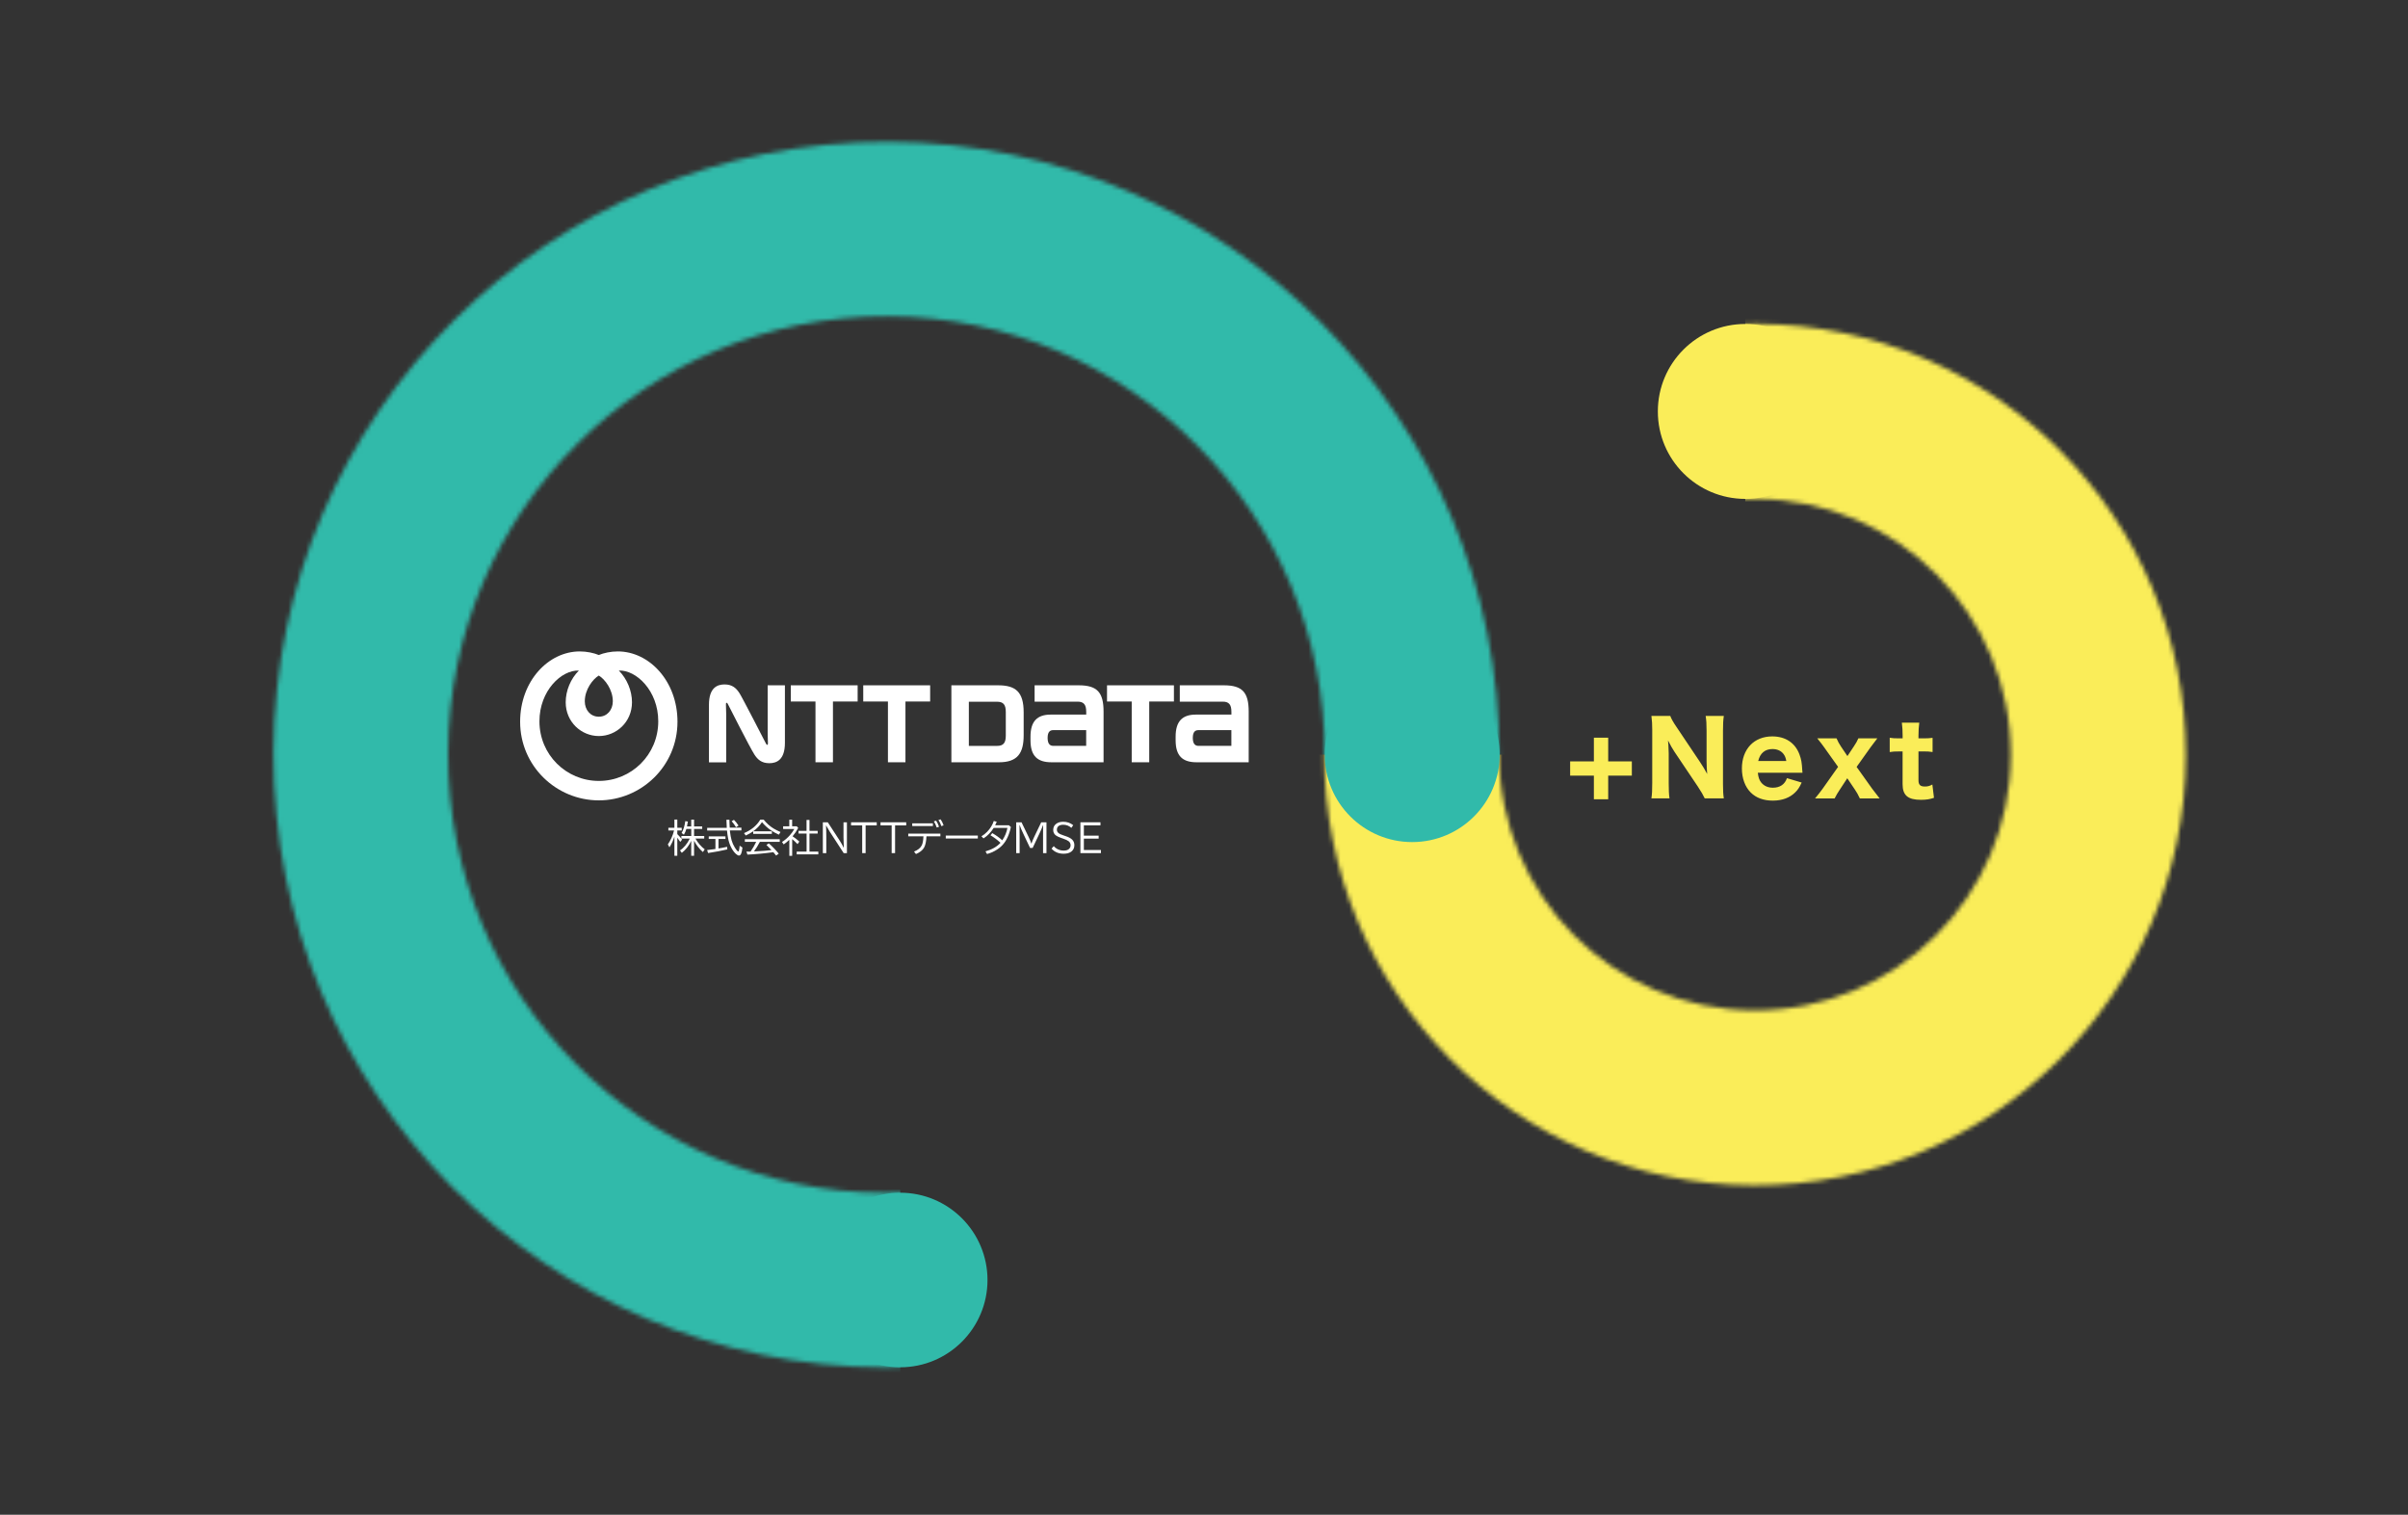 <?xml version="1.0" encoding="UTF-8"?> <svg xmlns="http://www.w3.org/2000/svg" xmlns:xlink="http://www.w3.org/1999/xlink" id="_レイヤー_1" data-name="レイヤー_1" version="1.1" viewBox="0 0 550 346"><rect x="0" y="0" width="550" height="346" fill="#333333" stroke="none"/><defs><style> .st0 { fill: none; } .st1 { mask: url(#mask); } .st2 { fill: #31baaa; } .st3 { fill: #faed59; } .st4 { fill-rule: evenodd; } .st4, .st5 { fill: #fff; } .st6 { mask: url(#mask-1); } .st7 { clip-path: url(#clippath-1); } .st8 { clip-path: url(#clippath-2); } .st9 { clip-path: url(#clippath); } </style><clipPath id="clippath"><rect class="st0" width="550" height="346"></rect></clipPath><clipPath id="clippath-1"><rect class="st0" x="-130.79" y="-164" width="765.91" height="572.83"></rect></clipPath><mask id="mask" x="-130.66" y="-163.91" width="501.27" height="497.33" maskUnits="userSpaceOnUse"><g id="mask0_0_1"><path class="st5" d="M302.58,172.7c-.18,55.29-45.16,99.97-100.45,99.78-55.29-.18-99.97-45.16-99.78-100.45.18-55.29,45.16-99.97,100.45-99.78,55.29.18,99.97,45.16,99.78,100.45ZM202.92,32.4c-77.3-.26-140.19,62.2-140.44,139.52-.26,77.3,62.2,140.18,139.52,140.44,77.3.26,140.19-62.2,140.45-139.51.26-77.3-62.2-140.19-139.52-140.45h-.01Z"></path></g></mask><mask id="mask-1" x="282.68" y="59.17" width="352.31" height="349.56" maskUnits="userSpaceOnUse"><g id="mask1_0_1"><path class="st5" d="M342.44,172.19c.11-32.26,26.35-58.33,58.61-58.23,32.27.11,58.33,26.34,58.23,58.61-.11,32.26-26.35,58.33-58.61,58.23-32.26-.11-58.33-26.35-58.23-58.61ZM400.53,270.76c54.33.18,98.53-43.72,98.71-98.06.18-54.33-43.72-98.53-98.06-98.71-54.33-.18-98.53,43.72-98.71,98.06-.18,54.34,43.72,98.53,98.06,98.71Z"></path></g></mask><clipPath id="clippath-2"><rect class="st0" x="110" y="140" width="184" height="63.87"></rect></clipPath></defs><g class="st9"><g><g class="st7"><g><g class="st1"><g><path class="st2" d="M370.61-163.91H34.32V172.38h336.28V-163.91Z"></path><path class="st2" d="M205.62-2.86H-130.66v336.28H205.62V-2.86Z"></path></g></g><g class="st6"><g><path class="st3" d="M282.68,408.74h236.36v-236.36h-236.36v236.36Z"></path><path class="st3" d="M398.63,295.53h236.36V59.17h-236.36v236.36Z"></path></g></g><path class="st3" d="M398.64,113.96c11.03,0,19.98-8.94,19.98-19.98s-8.94-19.98-19.98-19.98-19.98,8.94-19.98,19.98,8.94,19.98,19.98,19.98Z"></path><path class="st2" d="M322.55,192.35c11.03,0,19.98-8.94,19.98-19.98s-8.94-19.98-19.98-19.98-19.98,8.94-19.98,19.98,8.94,19.98,19.98,19.98Z"></path><path class="st2" d="M205.61,312.32c11.01,0,19.94-8.93,19.94-19.94s-8.93-19.94-19.94-19.94-19.94,8.93-19.94,19.94,8.93,19.94,19.94,19.94Z"></path></g></g><g class="st8"><g><path class="st4" d="M141.12,148.8c-1.62,0-3.22.35-4.35.82-1.13-.47-2.73-.82-4.35-.82-7.16,0-13.62,6.77-13.62,16.06,0,10.13,8.27,17.96,17.97,17.96s17.97-7.83,17.97-17.96c0-9.29-6.46-16.06-13.62-16.06ZM136.77,154.31c1.38.82,3.2,3.2,3.2,5.88,0,1.97-1.3,3.52-3.2,3.52s-3.2-1.54-3.2-3.52c0-2.68,1.82-5.06,3.2-5.88ZM136.77,178.38c-7.42,0-13.56-5.97-13.56-13.62,0-6.99,5.04-11.76,9.01-11.59-1.88,1.87-3.01,4.59-3.01,7.24,0,4.54,3.6,7.72,7.57,7.72s7.57-3.18,7.57-7.72c0-2.64-1.14-5.36-3.01-7.24,3.96-.18,9.01,4.59,9.01,11.59,0,7.65-6.14,13.62-13.56,13.62h0Z"></path><path class="st5" d="M180.62,156.54v3.7h5.64v13.88h3.99v-13.88h5.64v-3.7h-15.27Z"></path><path class="st5" d="M246.37,156.54h-10.06v3.73h9.79c1.43,0,2,.66,2,2.34v.62h-8.11c-3.09,0-4.62,1.54-4.62,5.03v.83c0,3.59,1.59,5.03,4.79,5.03h11.9v-11.56c0-4.43-1.46-6.02-5.68-6.02ZM240.56,170.37c-.61,0-1.28-.31-1.28-1.82s.67-1.77,1.28-1.77h7.53v3.59h-7.53Z"></path><path class="st5" d="M279.52,156.54h-10.05v3.73h9.79c1.44,0,2,.66,2,2.34v.62h-8.12c-3.09,0-4.62,1.54-4.62,5.03v.83c0,3.59,1.59,5.03,4.79,5.03h11.9v-11.56c0-4.43-1.46-6.02-5.68-6.02ZM273.72,170.37c-.61,0-1.28-.31-1.28-1.82s.67-1.77,1.28-1.77h7.53v3.59h-7.53Z"></path><path class="st5" d="M197.17,156.54v3.7h5.64v13.88h4v-13.88h5.64v-3.7h-15.28Z"></path><path class="st5" d="M252.85,156.54v3.7h5.64v13.88h4v-13.88h5.64v-3.7h-15.28Z"></path><path class="st5" d="M233.81,167.96v-5.26c0-4.61-1.79-6.16-5.82-6.16h-10.69v17.58h10.88c4.27,0,5.63-2.12,5.63-6.16ZM229.73,168.04c0,1.68-.57,2.34-2.01,2.34h-6.43v-10.09h6.43c1.43,0,2.01.65,2.01,2.34v5.42Z"></path><path class="st5" d="M174.99,169.93c-.08-.16-5.42-10.56-6.08-11.58-.75-1.18-1.67-2.01-3.42-2.01-1.63,0-3.56.72-3.56,4.64v13.15h3.94v-10.96c0-.79-.05-1.95-.06-2.19,0-.19,0-.38.1-.43.11-.06.22.04.3.19s5.02,9.93,6.08,11.58c.75,1.18,1.67,2.01,3.43,2.01,1.63,0,3.56-.72,3.56-4.64v-13.15h-3.94v10.96c0,.79.05,1.95.06,2.19,0,.19,0,.38-.1.43-.11.06-.23-.04-.3-.19Z"></path><path class="st5" d="M154.04,191.1c-.28.89-.67,1.71-1.14,2.45l-.36-.67c.66-.97,1.13-2.03,1.42-3.18h-1.3v-.62h1.38v-1.87h.66v1.87h1.01v.62h-1.01v.83c.41.4.77.81,1.1,1.25l-.43.53c-.18-.28-.41-.61-.67-.96v4.12h-.66v-4.37ZM157.59,191.54h-1.96v-.58h2.26v-1.61h-1.12c-.14.48-.33.92-.56,1.31l-.53-.38c.43-.76.71-1.66.84-2.71l.59.09c-.05.4-.12.77-.2,1.11h.97v-1.55h.65v1.55h1.86v.58h-1.86v1.61h2.32v.58h-2.01c.58,1.01,1.29,1.83,2.12,2.46l-.41.63c-.84-.74-1.51-1.6-2.02-2.6v3.44h-.65v-3.4c-.53,1.12-1.24,2.03-2.15,2.74l-.42-.56c.88-.57,1.63-1.48,2.26-2.72h0Z"></path><path class="st5" d="M166.66,189.06h2.68v.62h-2.63v.11c.1.86.23,1.59.4,2.19.16.54.4,1.09.73,1.62.24.4.46.68.65.84.05.04.09.07.13.07.06,0,.11-.09.17-.28.07-.26.12-.61.15-1.05l.64.42c-.07.62-.17,1.07-.28,1.35-.13.32-.3.48-.52.48-.19,0-.43-.14-.73-.41-.43-.4-.81-.94-1.13-1.61-.29-.6-.51-1.3-.65-2.09-.08-.43-.16-.97-.22-1.61h-4.53v-.62h4.48c-.04-.46-.06-1.07-.08-1.84h.68c0,.57.04,1.18.08,1.84h0ZM164.11,191.64v2.17c.65-.1,1.31-.23,1.97-.38l.04.59c-1.27.3-2.73.58-4.39.83l-.22-.68c.46-.05,1.1-.13,1.9-.24v-2.29h-1.53v-.59h3.82v.59h-1.6ZM168.11,188.96c-.32-.54-.65-1-1-1.38l.53-.31c.4.4.74.84,1.04,1.32l-.56.37Z"></path><path class="st5" d="M172.04,189.89h4.26v.59h-4.26v-.59c-.53.37-1.1.68-1.71.96l-.39-.55c1.64-.68,2.88-1.7,3.72-3.08h.76c.68.85,1.44,1.52,2.27,2.03.44.27.97.53,1.58.8l-.37.61c-.72-.33-1.35-.68-1.87-1.04-.71-.49-1.38-1.1-1.99-1.82-.54.83-1.21,1.52-2.02,2.09h0ZM173.56,192.3c-.42.81-.87,1.54-1.35,2.18l.85-.04c1.08-.05,2.13-.14,3.15-.26-.44-.47-.83-.87-1.16-1.18l.55-.36c.77.67,1.53,1.45,2.27,2.35l-.6.44c-.26-.33-.47-.59-.63-.77-1.96.27-3.93.46-5.92.55l-.23-.68c.22,0,.42,0,.6-.01h.34c.49-.69.9-1.42,1.27-2.19v-.03s-2.57,0-2.57,0v-.6h7.97v.6h-4.54Z"></path><path class="st5" d="M181.02,191.02c.5.33,1.02.73,1.55,1.21l-.41.59c-.38-.41-.78-.79-1.22-1.15v3.82h-.65v-3.67c-.43.41-.85.76-1.29,1.06l-.39-.55c.65-.41,1.24-.91,1.78-1.52.42-.46.76-.94,1.04-1.45h-2.56v-.62h1.41v-1.5h.65v1.5h1.04l.35.37c-.38.7-.81,1.35-1.29,1.92h0ZM184.22,189.78v-2.49h.67v2.49h1.87v.62h-1.87v4.13h2.02v.62h-4.94v-.62h2.26v-4.13h-1.84v-.62h1.84Z"></path><path class="st5" d="M187.96,187.83h1.11l2.7,4.15c.33.51.65,1.07.94,1.67h.02c-.04-1.17-.07-1.98-.07-2.42v-3.4h.78v7.04h-.74l-3.15-4.85c-.27-.42-.55-.9-.85-1.45h-.04c.04.68.07,1.53.07,2.52v3.78h-.79v-7.04h0Z"></path><path class="st5" d="M194.38,187.83h5.87v.71h-2.54v6.33h-.78v-6.33h-2.54v-.71Z"></path><path class="st5" d="M201.11,187.83h5.87v.71h-2.54v6.33h-.78v-6.33h-2.54v-.71Z"></path><path class="st5" d="M207.43,190.41h7.36v.62h-3.18c-.05,1.18-.24,2.06-.57,2.62-.35.59-.96,1.06-1.83,1.43l-.44-.56c.89-.35,1.49-.84,1.78-1.45.21-.44.33-1.12.37-2.04h-3.47v-.62h0ZM208.36,188.07h4.72v.62h-4.72v-.62ZM213.96,189.03c-.19-.53-.4-1-.66-1.41l.52-.16c.26.41.48.88.66,1.39l-.53.18ZM215.01,188.71c-.16-.5-.38-.97-.66-1.41l.5-.14c.29.43.51.89.67,1.37l-.52.18h0Z"></path><path class="st5" d="M216.02,190.86h7.32v.67h-7.32v-.67Z"></path><path class="st5" d="M230.42,188.5l.47.41c-.37,1.75-1,3.11-1.88,4.08-.47.52-1.07.98-1.8,1.38-.54.3-1.13.53-1.76.71l-.36-.61c1.49-.42,2.64-1.07,3.43-1.96-.74-.68-1.5-1.24-2.28-1.71l.4-.5c.85.48,1.61,1.03,2.29,1.65.61-.91,1-1.86,1.17-2.84h-3.13c-.65,1.03-1.42,1.82-2.33,2.4l-.47-.48c.48-.28.92-.64,1.32-1.05.71-.74,1.21-1.56,1.5-2.45l.66.18v.03c-.14.3-.25.56-.35.77h3.11Z"></path><path class="st5" d="M232.12,187.83h1.2l1.63,3.37c.26.53.46,1.03.61,1.49h.03c.14-.45.35-.94.61-1.49l1.62-3.37h1.2v7.04h-.78v-3.85c0-1.14,0-1.98.03-2.53h-.04c-.24.63-.51,1.27-.82,1.92l-1.55,3.28h-.59l-1.55-3.28c-.32-.66-.59-1.3-.82-1.92h-.04c.02.55.03,1.34.03,2.37v4.01h-.78v-7.04Z"></path><path class="st5" d="M240.68,193.27c.6.68,1.37,1.02,2.29,1.02.48,0,.85-.1,1.11-.3.3-.23.45-.53.45-.91s-.15-.69-.44-.92c-.24-.19-.66-.39-1.24-.59l-.46-.16c-.57-.2-.98-.39-1.24-.59-.39-.3-.59-.71-.59-1.23,0-.57.2-1.02.6-1.35.43-.36.99-.53,1.69-.53.86,0,1.62.26,2.28.78l-.43.61c-.52-.47-1.14-.71-1.86-.71-.47,0-.84.11-1.1.33-.22.2-.34.46-.34.81,0,.28.1.51.3.7.22.21.62.41,1.2.59l.5.17c.69.23,1.18.49,1.49.8.34.34.5.76.5,1.26,0,.64-.24,1.13-.72,1.49-.42.31-1,.47-1.73.47-1.15,0-2.07-.39-2.76-1.16l.49-.56h0Z"></path><path class="st5" d="M246.77,187.83h4.58v.7h-3.79v2.35h3.38v.68h-3.38v2.6h3.9v.71h-4.69v-7.04h0Z"></path></g></g><path class="st3" d="M367.32,177.17v5.4h-3.27v-5.4h-5.42v-3.25h5.42v-5.42h3.27v5.42h5.4v3.25h-5.4ZM383.02,166.2l5.33,7.95c.53.79,1.09,1.71,1.58,2.64-.07-.81-.14-2.04-.14-2.9v-7.02c0-1.51-.05-2.34-.21-3.34h4.15c-.14.97-.19,1.88-.19,3.36v12.26c0,1.37.05,2.36.19,3.22h-4.36c-.28-.62-.83-1.58-1.58-2.71l-5.33-7.93c-.46-.69-.86-1.39-1.48-2.6q.02.28.09,1.09c.02.39.07,1.37.07,1.83v6.77c0,1.58.05,2.64.18,3.55h-4.13c.14-.83.19-1.92.19-3.57v-12.05c0-1.27-.05-2.2-.19-3.22h4.31c.21.6.67,1.44,1.51,2.66ZM411.7,176.52h-10.2c.12,1.09.33,1.67.79,2.25.63.76,1.53,1.16,2.64,1.16,1.62,0,2.73-.76,3.22-2.18l3.36,1c-.51,1.11-.86,1.65-1.48,2.25-1.23,1.23-2.99,1.88-5.1,1.88s-3.82-.63-5.03-1.83c-1.32-1.3-2.04-3.27-2.04-5.52,0-4.4,2.76-7.32,6.93-7.32,3.04,0,5.24,1.48,6.23,4.15.42,1.14.53,1.88.63,3.62,0,.09,0,.12.05.56ZM401.58,173.83h6.42c-.14-.74-.3-1.16-.65-1.62-.56-.72-1.44-1.11-2.5-1.11-1.71,0-2.83.93-3.27,2.74ZM429.32,182.38h-4.52c-.44-.93-.67-1.34-1.11-1.99l-1.76-2.62-1.78,2.71c-.44.67-.7,1.09-1.11,1.9h-4.47c.51-.6,1.23-1.53,1.67-2.13l3.59-5.08-3.22-4.52c-.28-.42-.72-.97-1.53-1.99h4.4c.28.65.62,1.3,1,1.85l1.48,2.2,1.46-2.2c.46-.67.81-1.3,1.04-1.85h4.33c-.6.76-1.18,1.53-1.53,2.02l-3.2,4.5,3.55,4.98c.6.81,1.18,1.55,1.71,2.22ZM434.38,165.07h3.99c-.11.88-.18,1.9-.18,2.99v.6h.9c1.07,0,1.6-.02,2.32-.12v3.24c-.77-.12-1.21-.14-2.2-.14h-1.02v6.54c0,1.09.39,1.48,1.48,1.48.63,0,1.09-.12,1.69-.46l.37,3.04c-.93.32-1.76.46-2.97.46-2.99,0-4.2-1.02-4.2-3.59v-7.46h-.9c-.86,0-1.32.02-2.04.14v-3.27c.67.11,1.16.14,2.09.14h.86v-.6c0-1.16-.05-1.92-.18-2.99Z"></path></g></g></svg> 